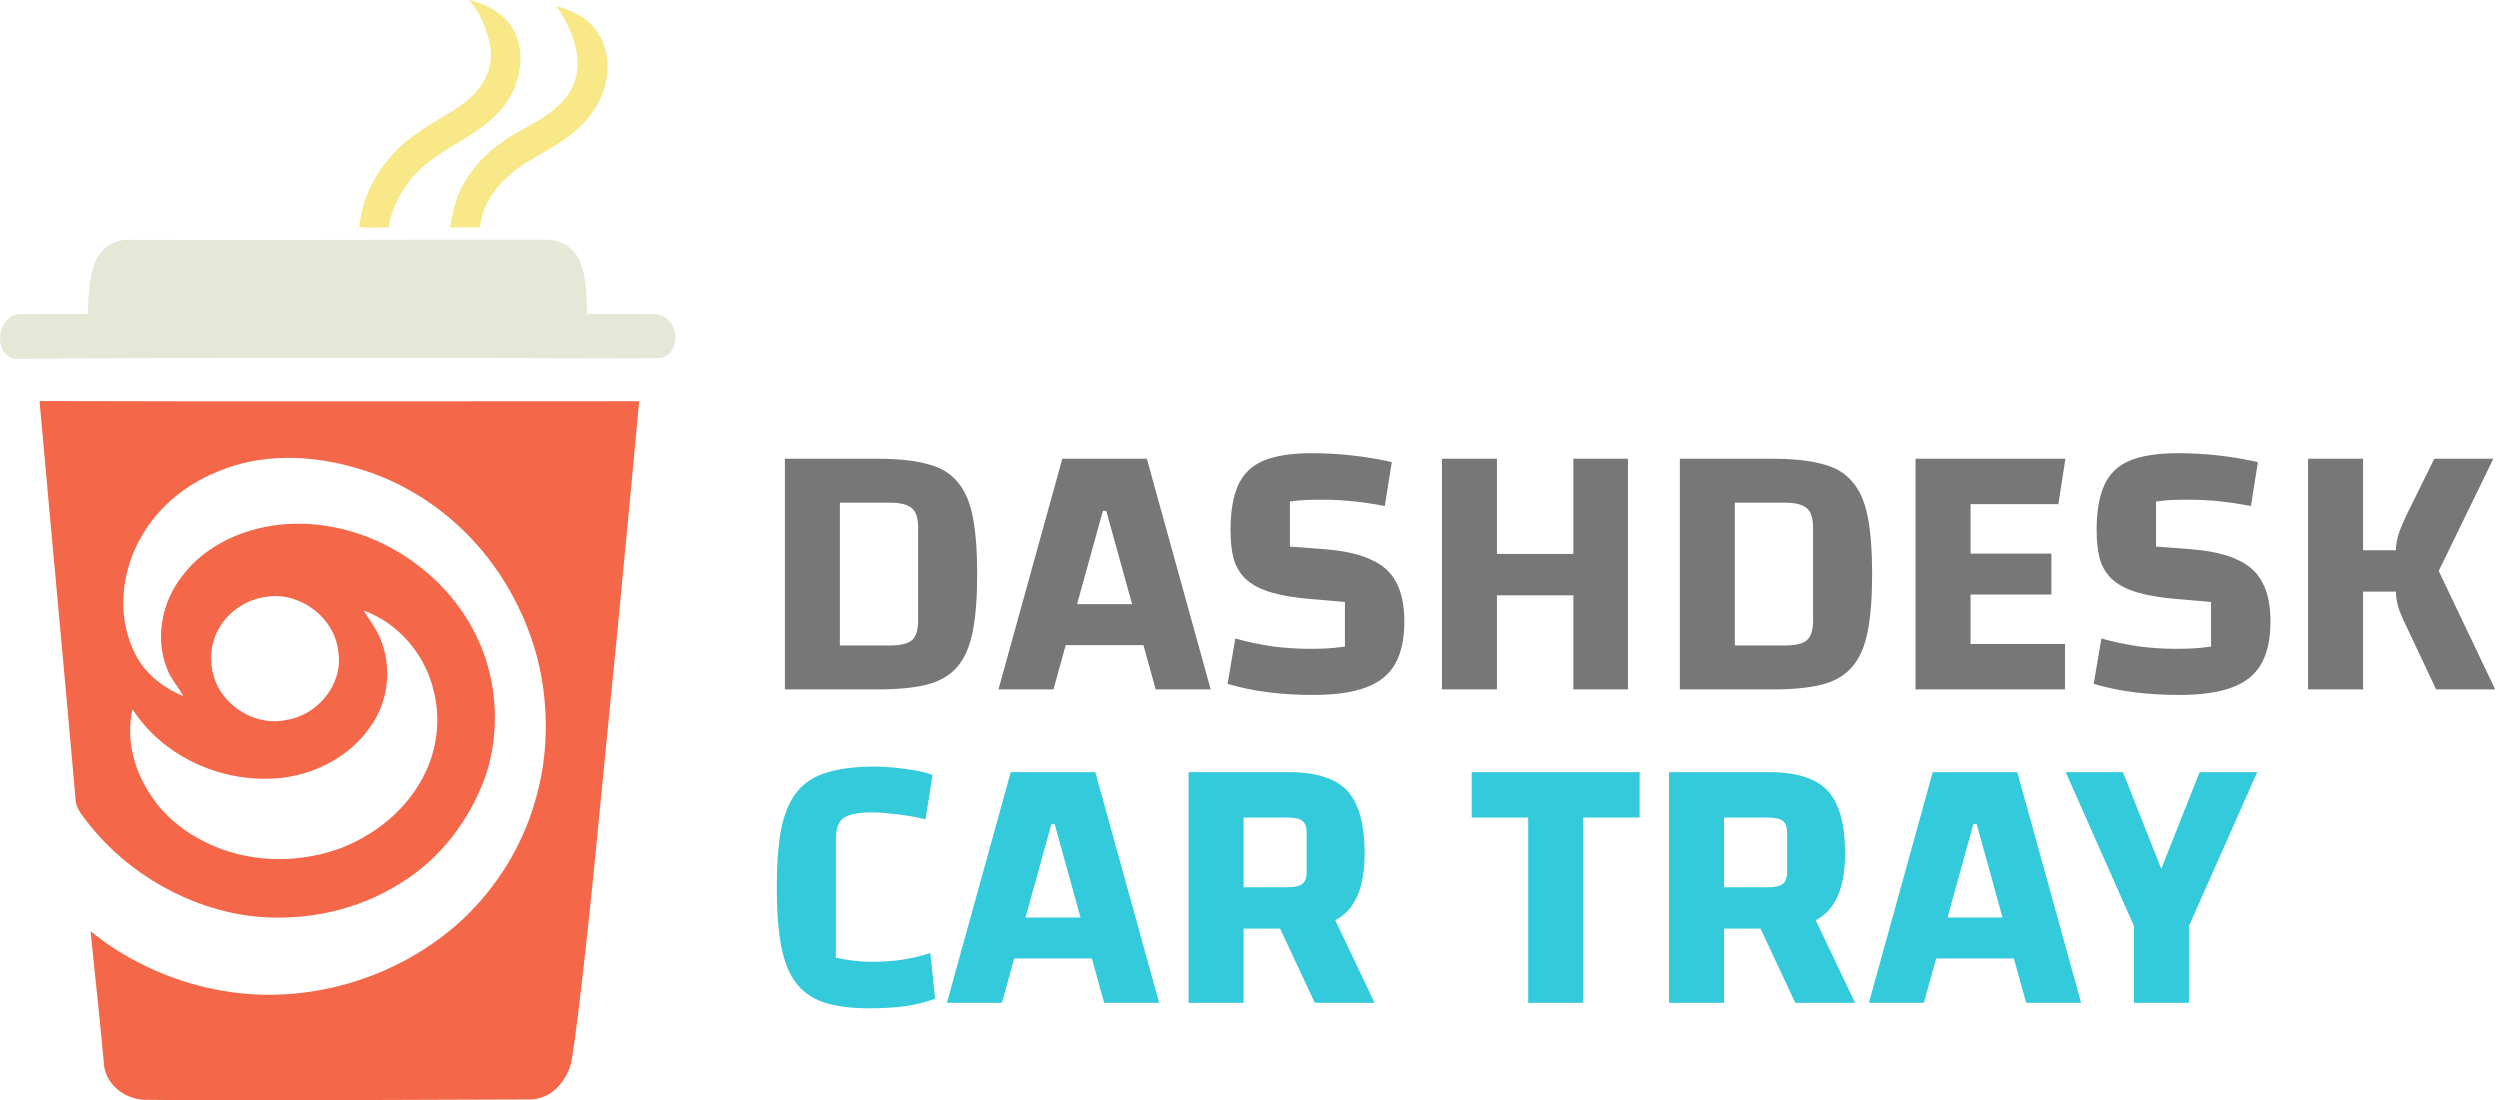 <svg xmlns="http://www.w3.org/2000/svg" width="359" height="158" viewBox="0 0 359 158" fill="none"><g clip-path="url(#clip0_2450_183)"><path d="M67.343 0C70.073 0.631 72.84 2.173 74.029 4.824C75.326 7.83 74.758 11.387 73.098 14.138C69.865 19.536 63.01 20.895 59.091 25.612C57.51 27.663 56.134 30.048 55.847 32.67C54.428 32.703 53.001 32.677 51.586 32.663C52.06 26.996 55.613 21.928 60.298 18.848C63.158 16.825 66.603 15.487 68.809 12.653C70.231 10.91 70.803 8.554 70.343 6.352C69.872 4.042 68.895 1.793 67.343 0Z" fill="#F9E888"></path><path d="M79.888 0.857C82.141 1.499 84.466 2.565 85.77 4.605C88.116 7.962 87.48 12.639 85.238 15.882C83.039 19.271 79.339 21.114 75.969 23.109C72.534 25.189 69.28 28.431 68.938 32.653C67.462 32.653 66.125 32.653 64.627 32.66C65.019 30.569 65.396 28.42 66.488 26.555C68.317 23.127 71.403 20.555 74.784 18.726C77.783 17.105 81.096 15.268 82.454 11.954C83.833 8.106 82.058 4.032 79.888 0.857Z" fill="#F9E888"></path><path d="M13.555 37.911C14.191 35.945 16.141 34.442 18.225 34.439C38.358 34.514 58.495 34.392 78.627 34.425C80.611 34.482 82.554 35.694 83.308 37.556C84.243 39.941 84.268 42.552 84.322 45.077C87.576 45.055 90.831 45.066 94.086 45.105C96.328 45.159 97.625 47.96 96.698 49.865C96.343 50.819 95.441 51.518 94.395 51.439C86.743 51.515 79.091 51.457 71.439 51.411C48.309 51.393 25.18 51.368 2.051 51.525C-1.143 50.822 -0.385 45.288 2.781 45.102C6.043 45.062 9.308 45.077 12.574 45.084C12.725 42.677 12.754 40.213 13.555 37.911Z" fill="#E6E8D7"></path><path d="M5.68 57.59C34.381 57.676 63.086 57.618 91.787 57.615C89.686 80.354 87.695 100.593 85.443 123.318C84.455 133.597 82.425 151.727 81.89 153.104C80.891 155.884 78.804 157.961 75.811 157.882C59.016 157.946 31.047 158.082 20.736 157.928C17.834 157.803 15.394 155.791 14.963 153.172C14.22 145.042 13.731 141.035 13.009 133.719C18.056 137.868 24.458 140.813 30.886 142.076C43.539 144.654 57.273 140.662 66.653 131.821C71.363 127.302 74.931 121.582 76.767 115.312C78.836 108.494 78.879 101.11 77.094 94.227C75.265 87.509 71.694 81.243 66.722 76.348C62.389 72.094 57.022 68.866 51.166 67.209C44.699 65.312 37.507 65.039 31.223 67.74C26.898 69.483 23.047 72.514 20.625 76.523C17.546 81.451 16.655 87.957 19.134 93.316C20.471 96.436 23.215 98.696 26.316 99.955C25.601 98.603 24.502 97.469 23.984 96.009C22.217 91.627 23.255 86.444 26.125 82.768C29.628 78.055 35.491 75.63 41.236 75.25C53.109 74.526 64.976 82.165 69.24 93.251C71.432 98.857 71.662 105.227 69.88 110.973C67.713 117.396 63.434 123.185 57.622 126.757C51.327 130.785 43.611 132.392 36.21 131.563C27.235 130.498 18.567 125.559 12.937 118.562C12.139 117.489 11.026 116.342 10.878 115.094C9.132 95.081 7.451 77.603 5.68 57.593V57.59ZM38.391 85.669C35.448 86.017 32.703 87.818 31.324 90.454C29.926 92.986 30.027 96.2 31.353 98.739C33.221 102.128 37.327 104.251 41.178 103.373C45.676 102.68 49.337 98.158 48.579 93.578C48.09 88.736 43.19 85.016 38.391 85.669ZM52.226 87.671C53.17 89.234 54.349 90.687 54.895 92.459C56.3 96.472 55.606 101.174 53.03 104.574C50.163 108.602 45.436 111.084 40.571 111.686C32.333 112.648 23.557 108.878 19.03 101.845C18.031 106.177 19.282 110.775 21.778 114.376C24.304 118.174 28.32 120.8 32.617 122.206C37.848 123.899 43.618 123.698 48.78 121.851C53.537 120.04 57.826 116.743 60.366 112.289C62.655 108.43 63.395 103.67 62.303 99.313C61.132 94.098 57.291 89.503 52.226 87.671Z" fill="#F46749"></path></g><path d="M112.71 65.875H126.013C128.91 65.875 131.278 66.122 133.115 66.617C134.988 67.076 136.436 67.924 137.461 69.161C138.521 70.362 139.263 72.041 139.687 74.196C140.111 76.351 140.323 79.107 140.323 82.464C140.323 85.785 140.111 88.524 139.687 90.679C139.263 92.834 138.521 94.53 137.461 95.767C136.436 96.968 134.988 97.816 133.115 98.311C131.278 98.77 128.91 99 126.013 99H112.71V65.875ZM120.607 72.182V92.693H127.709C129.264 92.693 130.341 92.446 130.942 91.951C131.543 91.421 131.843 90.467 131.843 89.089V75.786C131.843 74.408 131.543 73.472 130.942 72.977C130.341 72.447 129.264 72.182 127.709 72.182H120.607ZM143.38 99L152.549 65.875H164.686L173.855 99H165.958L158.856 73.348H158.379L151.277 99H143.38ZM148.892 92.64V86.757H168.396V92.64H148.892ZM177.391 91.686C179.016 92.145 180.748 92.516 182.585 92.799C184.422 93.046 186.224 93.17 187.991 93.17C188.874 93.17 189.687 93.152 190.429 93.117C191.206 93.082 192.107 92.993 193.132 92.852V86.439L188.203 86.015C186.012 85.838 184.175 85.538 182.691 85.114C181.207 84.69 180.023 84.107 179.14 83.365C178.257 82.623 177.621 81.669 177.232 80.503C176.879 79.337 176.702 77.888 176.702 76.157C176.702 73.436 177.073 71.263 177.815 69.638C178.557 68.013 179.776 66.847 181.472 66.14C183.203 65.433 185.482 65.08 188.309 65.08C190.323 65.08 192.266 65.186 194.139 65.398C196.047 65.61 197.955 65.928 199.863 66.352L198.856 72.659C197.16 72.341 195.605 72.111 194.192 71.97C192.814 71.829 191.33 71.758 189.74 71.758C188.715 71.758 187.885 71.776 187.249 71.811C186.648 71.846 185.977 71.917 185.235 72.023V78.489L190.111 78.86C192.938 79.072 195.181 79.567 196.842 80.344C198.538 81.086 199.757 82.181 200.499 83.63C201.276 85.043 201.665 86.916 201.665 89.248C201.665 91.757 201.223 93.788 200.34 95.343C199.457 96.898 198.043 98.028 196.1 98.735C194.192 99.442 191.666 99.795 188.521 99.795C186.33 99.795 184.228 99.671 182.214 99.424C180.2 99.177 178.221 98.77 176.278 98.205L177.391 91.686ZM214.961 99H207.064V65.875H214.961V99ZM225.932 65.875H233.776V99H225.932V65.875ZM226.78 85.485H214.113V79.549H226.78V85.485ZM241.225 65.875H254.528C257.425 65.875 259.792 66.122 261.63 66.617C263.502 67.076 264.951 67.924 265.976 69.161C267.036 70.362 267.778 72.041 268.202 74.196C268.626 76.351 268.838 79.107 268.838 82.464C268.838 85.785 268.626 88.524 268.202 90.679C267.778 92.834 267.036 94.53 265.976 95.767C264.951 96.968 263.502 97.816 261.63 98.311C259.792 98.77 257.425 99 254.528 99H241.225V65.875ZM249.122 72.182V92.693H256.224C257.778 92.693 258.856 92.446 259.457 91.951C260.057 91.421 260.358 90.467 260.358 89.089V75.786C260.358 74.408 260.057 73.472 259.457 72.977C258.856 72.447 257.778 72.182 256.224 72.182H249.122ZM282.971 85.379V92.481H296.539V99H275.074V65.875H296.592L295.585 72.394H282.971V79.496H294.578V85.379H282.971ZM301.765 91.686C303.39 92.145 305.122 92.516 306.959 92.799C308.796 93.046 310.598 93.17 312.365 93.17C313.248 93.17 314.061 93.152 314.803 93.117C315.58 93.082 316.481 92.993 317.506 92.852V86.439L312.577 86.015C310.386 85.838 308.549 85.538 307.065 85.114C305.581 84.69 304.397 84.107 303.514 83.365C302.631 82.623 301.995 81.669 301.606 80.503C301.253 79.337 301.076 77.888 301.076 76.157C301.076 73.436 301.447 71.263 302.189 69.638C302.931 68.013 304.15 66.847 305.846 66.14C307.577 65.433 309.856 65.08 312.683 65.08C314.697 65.08 316.64 65.186 318.513 65.398C320.421 65.61 322.329 65.928 324.237 66.352L323.23 72.659C321.534 72.341 319.979 72.111 318.566 71.97C317.188 71.829 315.704 71.758 314.114 71.758C313.089 71.758 312.259 71.776 311.623 71.811C311.022 71.846 310.351 71.917 309.609 72.023V78.489L314.485 78.86C317.312 79.072 319.555 79.567 321.216 80.344C322.912 81.086 324.131 82.181 324.873 83.63C325.65 85.043 326.039 86.916 326.039 89.248C326.039 91.757 325.597 93.788 324.714 95.343C323.831 96.898 322.417 98.028 320.474 98.735C318.566 99.442 316.04 99.795 312.895 99.795C310.704 99.795 308.602 99.671 306.588 99.424C304.574 99.177 302.595 98.77 300.652 98.205L301.765 91.686ZM349.83 99L345.802 90.467C345.307 89.478 344.883 88.524 344.53 87.605C344.212 86.651 344.053 85.768 344.053 84.955H338.488V79.019H344.053C344.053 78.206 344.212 77.341 344.53 76.422C344.883 75.468 345.307 74.496 345.802 73.507L349.565 65.875H358.045L350.201 81.987L358.31 99H349.83ZM331.439 99V65.875H339.336V99H331.439Z" fill="#777777"></path><path d="M134.281 143.417C132.938 143.912 131.525 144.265 130.041 144.477C128.557 144.689 126.826 144.795 124.847 144.795C122.232 144.795 120.059 144.512 118.328 143.947C116.632 143.382 115.289 142.445 114.3 141.138C113.311 139.831 112.604 138.064 112.18 135.838C111.756 133.612 111.544 130.821 111.544 127.464C111.544 124.072 111.756 121.263 112.18 119.037C112.639 116.776 113.399 114.991 114.459 113.684C115.519 112.377 116.95 111.458 118.752 110.928C120.554 110.363 122.851 110.08 125.642 110.08C126.525 110.08 127.497 110.133 128.557 110.239C129.617 110.345 130.624 110.486 131.578 110.663C132.567 110.84 133.345 111.052 133.91 111.299L132.903 117.659C132.126 117.447 131.26 117.27 130.306 117.129C129.387 116.988 128.486 116.882 127.603 116.811C126.72 116.705 125.995 116.652 125.43 116.652C123.451 116.652 122.056 116.899 121.243 117.394C120.43 117.889 120.024 118.931 120.024 120.521V137.534C120.837 137.711 121.685 137.852 122.568 137.958C123.487 138.064 124.388 138.117 125.271 138.117C126.755 138.117 128.221 138.011 129.67 137.799C131.119 137.552 132.426 137.234 133.592 136.845L134.281 143.417ZM135.978 144L145.147 110.875H157.284L166.453 144H158.556L151.454 118.348H150.977L143.875 144H135.978ZM141.49 137.64V131.757H160.994V137.64H141.49ZM178.576 133.347V144H170.679V110.875H184.989C187.639 110.875 189.759 111.264 191.349 112.041C192.974 112.783 194.14 114.02 194.847 115.751C195.589 117.447 195.96 119.726 195.96 122.588C195.96 126.333 195.147 129.072 193.522 130.803C191.932 132.499 189.352 133.347 185.784 133.347H178.576ZM178.576 127.411H184.777C185.872 127.411 186.614 127.252 187.003 126.934C187.427 126.616 187.639 126.033 187.639 125.185V119.62C187.639 118.772 187.427 118.189 187.003 117.871C186.614 117.553 185.872 117.394 184.777 117.394H178.576V127.411ZM189.971 128.418L197.391 144H188.805L182.975 131.545L189.971 128.418ZM227.344 117.394V144H219.447V117.394H211.338V110.875H235.453V117.394H227.344ZM247.569 133.347V144H239.672V110.875H253.982C256.632 110.875 258.752 111.264 260.342 112.041C261.967 112.783 263.133 114.02 263.84 115.751C264.582 117.447 264.953 119.726 264.953 122.588C264.953 126.333 264.14 129.072 262.515 130.803C260.925 132.499 258.346 133.347 254.777 133.347H247.569ZM247.569 127.411H253.77C254.865 127.411 255.607 127.252 255.996 126.934C256.42 126.616 256.632 126.033 256.632 125.185V119.62C256.632 118.772 256.42 118.189 255.996 117.871C255.607 117.553 254.865 117.394 253.77 117.394H247.569V127.411ZM258.964 128.418L266.384 144H257.798L251.968 131.545L258.964 128.418ZM268.375 144L277.544 110.875H289.681L298.85 144H290.953L283.851 118.348H283.374L276.272 144H268.375ZM273.887 137.64V131.757H293.391V137.64H273.887ZM308.928 128.365L315.871 110.875H324.139L314.334 132.976V144H306.437V132.976L296.632 110.875H304.847L311.79 128.365H308.928Z" fill="#33CADB"></path><defs><clipPath id="clip0_2450_183"><rect width="97" height="158" fill="white"></rect></clipPath></defs></svg>